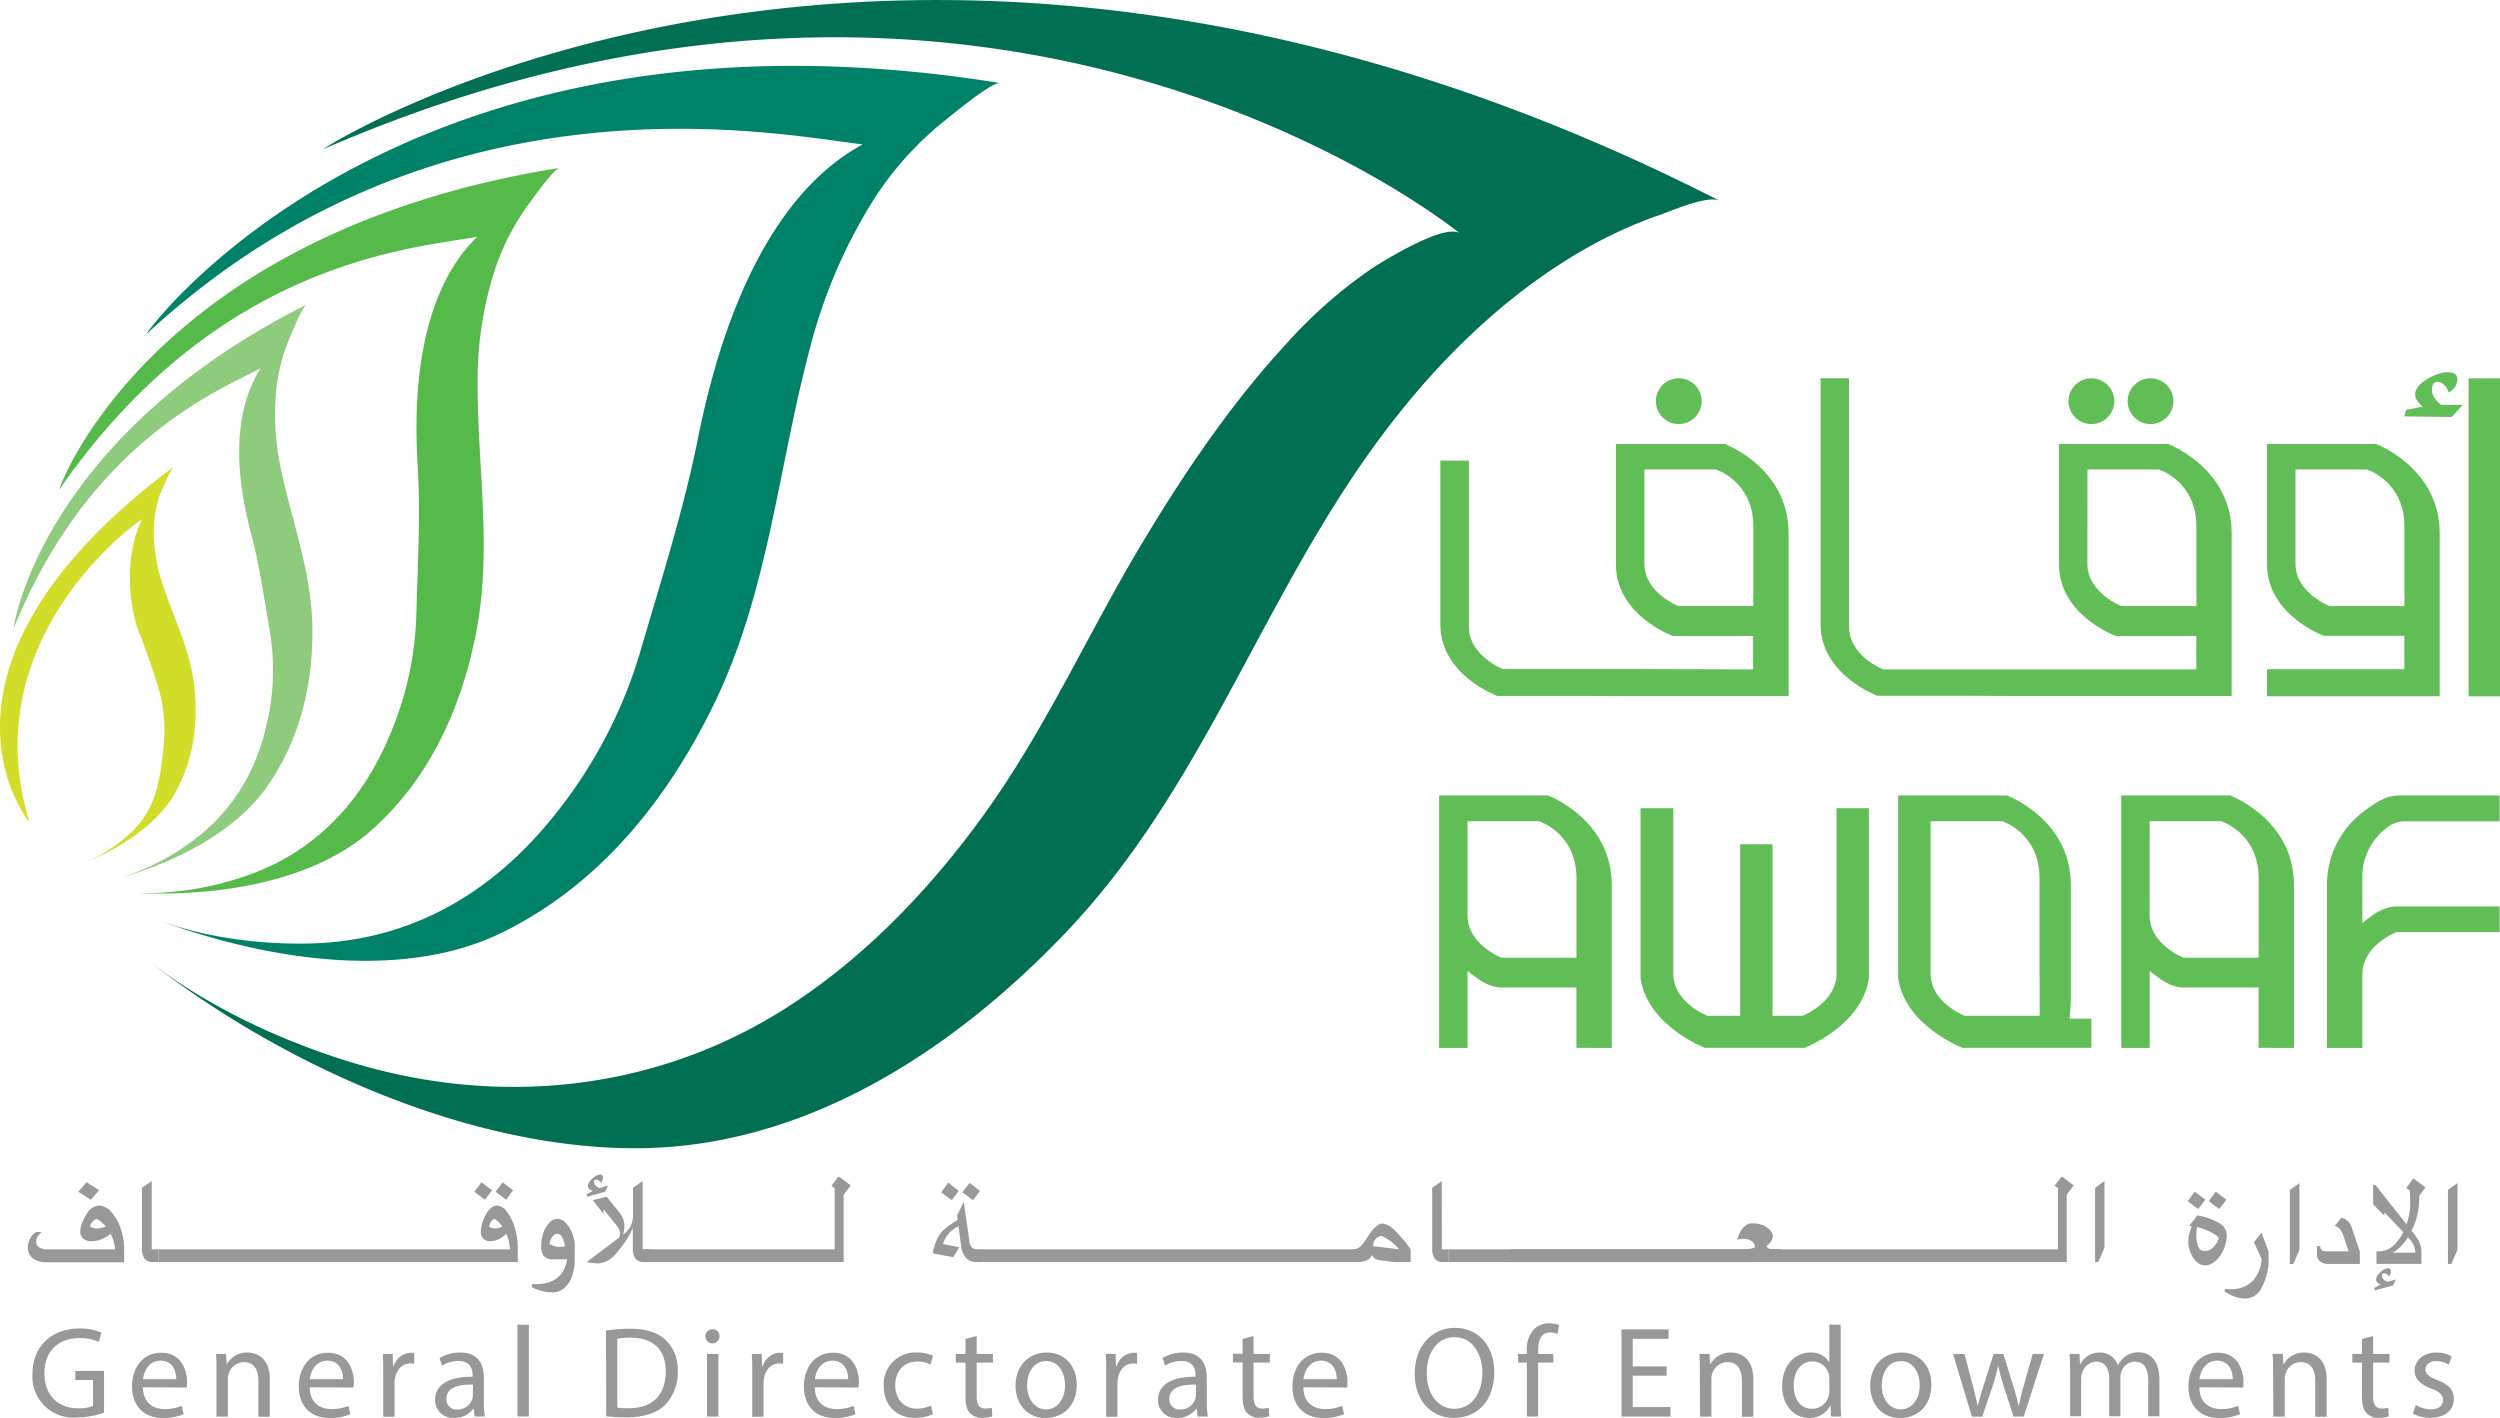 <svg id="Layer_1" data-name="Layer 1" xmlns="http://www.w3.org/2000/svg" viewBox="0 0 599.47 340.01"><defs><style>.cls-1{fill:#016f52;}.cls-2{fill:#008268;}.cls-3{fill:#55ba4a;}.cls-4{fill:#8ecb7d;}.cls-5{fill:#d1dd29;}.cls-6{fill:#989898;}.cls-7{fill:#61be56;}</style></defs><path class="cls-1" d="M139.23,120.16c-2.19,1,136.56-88.67,334.76,12.42-2.88-1.44-11.79,2.5-14.4,3.4-12.94,4.44-24.86,11.66-35.49,20.18-14.39,11.53-26.57,25.64-36.92,40.84-24.95,36.63-39,78.57-70.08,111.13C290,336.5,254.7,359.52,214.63,359.76c-39.49.24-84.44-19.14-118-45.39,13.93,10.91,30.78,18.93,47.55,24.27,35.8,11.39,74,7.85,105.93-12.5,18.82-12,34.7-28.63,47.79-46.86,14.44-20.11,24.55-42.78,37.22-64,10.17-17,21.38-33.7,34.85-48.31a112.89,112.89,0,0,1,20.63-18.17c2.74-1.8,18-11.25,21.27-8.26C411.91,140.56,301.51,49.67,139.23,120.16Z" transform="translate(-61.62 -84.43)"/><path class="cls-2" d="M96.67,164.61c-1.17,1.08,58.87-83.79,204.78-60.26-2.11-.32-12.16,8.13-13.6,9.26A78,78,0,0,0,270,134.1a125.48,125.48,0,0,0-14.24,34.11c-7.66,28.88-9.87,58.42-23.17,85.53-11,22.39-27.05,42.81-50.71,54.37-23.42,11.43-55.72,6.82-82.39-3.07,11.09,4.11,23.37,5.74,35,5.65,24.86-.18,45.09-11.67,60.67-31.52a113.64,113.64,0,0,0,20.12-38.9c4.67-16,10.14-33.21,13.46-49.55,2.67-13.12,11.48-56.37,39.74-71.66C247.06,116.47,166.22,100.1,96.67,164.61Z" transform="translate(-61.62 -84.43)"/><path class="cls-3" d="M75.83,201.86c-.64.92,20.84-61.35,120-77.17-1.49.23-6.82,7.88-7.6,8.92a56.62,56.62,0,0,0-8.47,17.17,86.32,86.32,0,0,0-3.61,25.37c-.08,20.56,3.67,40.44-.56,61-3.49,17-10.77,33.76-24.8,46.27-13.88,12.38-36.66,16.07-56.53,15.12a72.94,72.94,0,0,0,24.8-3.57c16.87-5.29,28.57-17.05,35.63-33.33a79.28,79.28,0,0,0,6.76-29.74c.33-11.5,1-23.93.35-35.36-.52-9.17-2.22-39.42,14.27-55.35C161.05,144,114,146.64,75.83,201.86Z" transform="translate(-61.62 -84.43)"/><path class="cls-4" d="M64.9,235.12c-.3.75,5.82-45.23,70.25-77.67-1,.49-3.53,6.73-3.91,7.59a43.46,43.46,0,0,0-3.4,13.24,59.53,59.53,0,0,0,.95,17.59c2.69,13.63,7.84,25.95,7.75,40.5-.08,12-2.74,24.73-10.49,36.12S103.6,291.25,90.14,295a56.35,56.35,0,0,0,16.16-7.85c10.62-7.24,16.9-17.61,19.47-29.95a56.17,56.17,0,0,0,.58-21.19c-1.31-7.68-2.52-16.06-4.47-23.48-1.57-6-6.73-25.59,2.21-39.79C114.37,177.93,83.13,190.12,64.9,235.12Z" transform="translate(-61.62 -84.43)"/><path class="cls-5" d="M68.68,281.5c.15.51-30.43-36.58,34.58-85.13-.6.38-3.27,6.47-3.46,7.06a28.34,28.34,0,0,0-1.29,8.88,38.89,38.89,0,0,0,1.85,11.42c2.71,8.71,7,16.4,7.91,25.91.79,7.86-.06,16.34-4.31,24.32S90.61,287.79,82.09,291.2a37.21,37.21,0,0,0,10-6.27c6.42-5.47,7.81-12.15,8.62-20.39a37.37,37.37,0,0,0-.77-14c-1.4-4.93-3.53-10.76-5.33-15.47-1.44-3.78-3.78-16.24,1.06-26.14C89.68,213,56,240.27,68.68,281.5Z" transform="translate(-61.62 -84.43)"/><path class="cls-6" d="M86.57,423.17a19.59,19.59,0,0,1-6.42,1.15,9.81,9.81,0,0,1-10.73-10.55c0-6.23,4.31-10.79,11.32-10.79a13,13,0,0,1,5.21,1l-.66,2.21a10.75,10.75,0,0,0-4.62-.9c-5.08,0-8.4,3.16-8.4,8.4s3.19,8.43,8.06,8.43a9,9,0,0,0,3.6-.55v-6.24H79.68v-2.17h6.89Z" transform="translate(-61.62 -84.43)"/><path class="cls-6" d="M95.89,417.09c.07,3.69,2.42,5.21,5.15,5.21a9.92,9.92,0,0,0,4.15-.77l.47,2a12.2,12.2,0,0,1-5,.93c-4.62,0-7.38-3-7.38-7.57s2.67-8.09,7-8.09c4.9,0,6.2,4.31,6.2,7.07a10.59,10.59,0,0,1-.09,1.27Zm8-1.95c0-1.74-.71-4.44-3.78-4.44-2.76,0-4,2.55-4.19,4.44Z" transform="translate(-61.62 -84.43)"/><path class="cls-6" d="M113.53,413.15c0-1.55,0-2.82-.12-4.06h2.42l.15,2.48H116a5.54,5.54,0,0,1,5-2.82c2.08,0,5.31,1.24,5.31,6.39v9h-2.73v-8.65c0-2.42-.9-4.44-3.48-4.44a3.88,3.88,0,0,0-3.65,2.79,3.83,3.83,0,0,0-.19,1.28v9h-2.73Z" transform="translate(-61.62 -84.43)"/><path class="cls-6" d="M135.88,417.09c.06,3.69,2.42,5.21,5.15,5.21a9.92,9.92,0,0,0,4.15-.77l.47,2a12.24,12.24,0,0,1-5,.93c-4.62,0-7.38-3-7.38-7.57s2.66-8.09,7-8.09c4.89,0,6.2,4.31,6.2,7.07a8.53,8.53,0,0,1-.1,1.27Zm8-1.95c0-1.74-.71-4.44-3.78-4.44-2.76,0-4,2.55-4.19,4.44Z" transform="translate(-61.62 -84.43)"/><path class="cls-6" d="M153.52,413.77c0-1.76,0-3.28-.12-4.68h2.38l.1,3H156a4.5,4.5,0,0,1,4.16-3.29,3,3,0,0,1,.77.09v2.58a4.2,4.2,0,0,0-.93-.1c-1.92,0-3.29,1.46-3.66,3.51a7.83,7.83,0,0,0-.12,1.27v8h-2.7Z" transform="translate(-61.62 -84.43)"/><path class="cls-6" d="M175.44,424.1l-.22-1.89h-.09a5.59,5.59,0,0,1-4.59,2.23,4.28,4.28,0,0,1-4.59-4.31c0-3.63,3.23-5.61,9-5.58v-.31c0-1.24-.34-3.47-3.41-3.47a7.47,7.47,0,0,0-3.9,1.11l-.62-1.8a9.37,9.37,0,0,1,4.93-1.33c4.59,0,5.7,3.13,5.7,6.14v5.61a20.75,20.75,0,0,0,.25,3.6Zm-.4-7.66c-3-.06-6.36.47-6.36,3.38a2.41,2.41,0,0,0,2.57,2.6,3.73,3.73,0,0,0,3.63-2.51A3,3,0,0,0,175,419Z" transform="translate(-61.62 -84.43)"/><path class="cls-6" d="M185.7,402.08h2.73v22H185.7Z" transform="translate(-61.62 -84.43)"/><path class="cls-6" d="M206.93,403.48a38.54,38.54,0,0,1,5.74-.43c3.88,0,6.63.89,8.46,2.6a9.63,9.63,0,0,1,3,7.5,11.06,11.06,0,0,1-3,8.13c-1.95,2-5.18,3-9.24,3a45.12,45.12,0,0,1-4.9-.24Zm2.7,18.48a17.63,17.63,0,0,0,2.73.15c5.77,0,8.9-3.22,8.9-8.86,0-4.93-2.76-8.07-8.47-8.07a15.66,15.66,0,0,0-3.16.28Z" transform="translate(-61.62 -84.43)"/><path class="cls-6" d="M234.15,404.88a1.69,1.69,0,0,1-3.38,0,1.67,1.67,0,0,1,1.71-1.71A1.62,1.62,0,0,1,234.15,404.88Zm-3,19.22v-15h2.73v15Z" transform="translate(-61.62 -84.43)"/><path class="cls-6" d="M242,413.77c0-1.76,0-3.28-.12-4.68h2.39l.09,3h.12a4.51,4.51,0,0,1,4.16-3.29,3,3,0,0,1,.77.09v2.58a4.14,4.14,0,0,0-.93-.1c-1.92,0-3.28,1.46-3.65,3.51a6.8,6.8,0,0,0-.13,1.27v8H242Z" transform="translate(-61.62 -84.43)"/><path class="cls-6" d="M257,417.09c.06,3.69,2.42,5.21,5.14,5.21a9.94,9.94,0,0,0,4.16-.77l.46,2a12.2,12.2,0,0,1-5,.93c-4.62,0-7.38-3-7.38-7.57s2.67-8.09,7-8.09c4.9,0,6.2,4.31,6.2,7.07a10.59,10.59,0,0,1-.09,1.27Zm8-1.95c0-1.74-.72-4.44-3.79-4.44-2.76,0-4,2.55-4.18,4.44Z" transform="translate(-61.62 -84.43)"/><path class="cls-6" d="M285.3,423.54a10,10,0,0,1-4.31.87c-4.52,0-7.47-3.07-7.47-7.66a7.62,7.62,0,0,1,8.06-8,9,9,0,0,1,3.78.78l-.62,2.11a6.21,6.21,0,0,0-3.16-.72c-3.44,0-5.3,2.55-5.3,5.68,0,3.47,2.23,5.61,5.21,5.61a7.78,7.78,0,0,0,3.35-.75Z" transform="translate(-61.62 -84.43)"/><path class="cls-6" d="M295.81,404.78v4.31h3.91v2.08h-3.91v8.09c0,1.86.53,2.92,2.05,2.92a6.17,6.17,0,0,0,1.58-.19l.12,2.05a6.84,6.84,0,0,1-2.42.37,3.75,3.75,0,0,1-2.94-1.15c-.78-.8-1.06-2.14-1.06-3.91v-8.18h-2.32v-2.08h2.32V405.5Z" transform="translate(-61.62 -84.43)"/><path class="cls-6" d="M319.81,416.47c0,5.55-3.85,8-7.48,8-4.06,0-7.19-3-7.19-7.72,0-5,3.29-8,7.44-8C316.89,408.75,319.81,411.88,319.81,416.47Zm-11.91.16c0,3.28,1.89,5.76,4.56,5.76s4.55-2.45,4.55-5.83c0-2.54-1.27-5.76-4.49-5.76S307.9,413.77,307.9,416.63Z" transform="translate(-61.62 -84.43)"/><path class="cls-6" d="M326.87,413.77c0-1.76,0-3.28-.12-4.68h2.38l.1,3h.12a4.5,4.5,0,0,1,4.16-3.29,3,3,0,0,1,.77.09v2.58a4.2,4.2,0,0,0-.93-.1c-1.92,0-3.29,1.46-3.66,3.51a7.83,7.83,0,0,0-.12,1.27v8h-2.7Z" transform="translate(-61.62 -84.43)"/><path class="cls-6" d="M348.79,424.1l-.22-1.89h-.09a5.59,5.59,0,0,1-4.59,2.23,4.28,4.28,0,0,1-4.59-4.31c0-3.63,3.23-5.61,9-5.58v-.31c0-1.24-.34-3.47-3.41-3.47a7.47,7.47,0,0,0-3.9,1.11l-.62-1.8a9.37,9.37,0,0,1,4.93-1.33c4.59,0,5.7,3.13,5.7,6.14v5.61a20.75,20.75,0,0,0,.25,3.6Zm-.4-7.66c-3-.06-6.36.47-6.36,3.38a2.41,2.41,0,0,0,2.57,2.6,3.73,3.73,0,0,0,3.63-2.51,3,3,0,0,0,.16-.87Z" transform="translate(-61.62 -84.43)"/><path class="cls-6" d="M362.21,404.78v4.31h3.91v2.08h-3.91v8.09c0,1.86.53,2.92,2.05,2.92a6.17,6.17,0,0,0,1.58-.19L366,424a6.8,6.8,0,0,1-2.42.37,3.75,3.75,0,0,1-2.94-1.15c-.78-.8-1.06-2.14-1.06-3.91v-8.18h-2.32v-2.08h2.32V405.5Z" transform="translate(-61.62 -84.43)"/><path class="cls-6" d="M374.15,417.09c.06,3.69,2.41,5.21,5.14,5.21a10,10,0,0,0,4.16-.77l.46,2a12.2,12.2,0,0,1-5,.93c-4.62,0-7.38-3-7.38-7.57s2.67-8.09,7-8.09c4.9,0,6.2,4.31,6.2,7.07a10.59,10.59,0,0,1-.09,1.27Zm8-1.95c0-1.74-.72-4.44-3.79-4.44-2.76,0-4,2.55-4.18,4.44Z" transform="translate(-61.62 -84.43)"/><path class="cls-6" d="M419.94,413.43c0,7.2-4.38,11-9.71,11-5.52,0-9.39-4.28-9.39-10.6,0-6.64,4.12-11,9.7-11S419.94,407.23,419.94,413.43Zm-16.22.34c0,4.47,2.42,8.47,6.67,8.47s6.69-3.94,6.69-8.68c0-4.16-2.17-8.5-6.66-8.5S403.72,409.18,403.72,413.77Z" transform="translate(-61.62 -84.43)"/><path class="cls-6" d="M427.74,424.1V411.17h-2.11v-2.08h2.11v-.71a7.08,7.08,0,0,1,1.74-5.24,5.24,5.24,0,0,1,3.66-1.4,6.2,6.2,0,0,1,2.32.44l-.37,2.11a4,4,0,0,0-1.73-.35c-2.33,0-2.92,2.05-2.92,4.35v.8h3.63v2.08h-3.63V424.1Z" transform="translate(-61.62 -84.43)"/><path class="cls-6" d="M461.26,414.3h-8.13v7.53h9.06v2.27H450.44V403.2h11.28v2.26h-8.59v6.61h8.13Z" transform="translate(-61.62 -84.43)"/><path class="cls-6" d="M469.22,413.15c0-1.55,0-2.82-.12-4.06h2.42l.15,2.48h.06a5.54,5.54,0,0,1,5-2.82c2.08,0,5.31,1.24,5.31,6.39v9h-2.73v-8.65c0-2.42-.9-4.44-3.48-4.44a3.88,3.88,0,0,0-3.65,2.79,3.83,3.83,0,0,0-.19,1.28v9h-2.73Z" transform="translate(-61.62 -84.43)"/><path class="cls-6" d="M503,402.08v18.14c0,1.34,0,2.86.13,3.88h-2.45l-.13-2.61h-.06a5.55,5.55,0,0,1-5.11,2.95c-3.63,0-6.42-3.07-6.42-7.63,0-5,3.07-8.06,6.73-8.06a5,5,0,0,1,4.52,2.29h.06v-9Zm-2.73,13.12a5,5,0,0,0-.12-1.15,4,4,0,0,0-3.94-3.16c-2.82,0-4.49,2.48-4.49,5.8,0,3,1.48,5.55,4.43,5.55a4.1,4.1,0,0,0,4-3.26,4.86,4.86,0,0,0,.12-1.18Z" transform="translate(-61.62 -84.43)"/><path class="cls-6" d="M524.74,416.47c0,5.55-3.84,8-7.47,8-4.06,0-7.19-3-7.19-7.72,0-5,3.29-8,7.44-8C521.83,408.75,524.74,411.88,524.74,416.47Zm-11.9.16c0,3.28,1.89,5.76,4.56,5.76s4.55-2.45,4.55-5.83c0-2.54-1.27-5.76-4.49-5.76S512.84,413.77,512.84,416.63Z" transform="translate(-61.62 -84.43)"/><path class="cls-6" d="M532.68,409.09l2,7.63c.44,1.67.84,3.22,1.12,4.77h.09c.34-1.52.84-3.13,1.34-4.74l2.44-7.66H542l2.32,7.5c.56,1.8,1,3.38,1.34,4.9h.09a44.17,44.17,0,0,1,1.15-4.86l2.14-7.54h2.69l-4.83,15h-2.48l-2.3-7.16a49.61,49.61,0,0,1-1.33-4.93h-.06a46.51,46.51,0,0,1-1.37,5l-2.42,7.13h-2.48l-4.52-15Z" transform="translate(-61.62 -84.43)"/><path class="cls-6" d="M558,413.15c0-1.55,0-2.82-.13-4.06h2.39l.12,2.42h.1a5.15,5.15,0,0,1,4.71-2.76,4.43,4.43,0,0,1,4.25,3h.06a6.16,6.16,0,0,1,1.67-2,5.13,5.13,0,0,1,3.32-1.05c2,0,4.93,1.3,4.93,6.51v8.84h-2.67v-8.5c0-2.88-1-4.62-3.25-4.62a3.55,3.55,0,0,0-3.23,2.48,4.69,4.69,0,0,0-.21,1.37v9.27h-2.67v-9c0-2.39-1-4.13-3.13-4.13a3.73,3.73,0,0,0-3.38,2.73,3.64,3.64,0,0,0-.22,1.33v9.06H558Z" transform="translate(-61.62 -84.43)"/><path class="cls-6" d="M589,417.09c.06,3.69,2.41,5.21,5.14,5.21a10,10,0,0,0,4.16-.77l.46,2a12.2,12.2,0,0,1-5,.93c-4.62,0-7.38-3-7.38-7.57s2.67-8.09,7-8.09c4.9,0,6.2,4.31,6.2,7.07a10.59,10.59,0,0,1-.09,1.27Zm8-1.95c0-1.74-.72-4.44-3.79-4.44-2.76,0-4,2.55-4.18,4.44Z" transform="translate(-61.62 -84.43)"/><path class="cls-6" d="M606.67,413.15c0-1.55,0-2.82-.12-4.06H609l.15,2.48h.07a5.52,5.52,0,0,1,5-2.82c2.07,0,5.3,1.24,5.3,6.39v9h-2.73v-8.65c0-2.42-.9-4.44-3.47-4.44a3.88,3.88,0,0,0-3.66,2.79,3.83,3.83,0,0,0-.19,1.28v9h-2.73Z" transform="translate(-61.62 -84.43)"/><path class="cls-6" d="M630.67,404.78v4.31h3.91v2.08h-3.91v8.09c0,1.86.53,2.92,2.05,2.92a6.17,6.17,0,0,0,1.58-.19l.12,2.05a6.84,6.84,0,0,1-2.42.37,3.75,3.75,0,0,1-2.94-1.15c-.78-.8-1.06-2.14-1.06-3.91v-8.18h-2.32v-2.08H628V405.5Z" transform="translate(-61.62 -84.43)"/><path class="cls-6" d="M640.9,421.31a7.2,7.2,0,0,0,3.6,1.08c2,0,2.91-1,2.91-2.23s-.78-2-2.79-2.76c-2.7-1-4-2.45-4-4.25,0-2.41,2-4.4,5.18-4.4a7.46,7.46,0,0,1,3.69.93l-.68,2a5.79,5.79,0,0,0-3.07-.87c-1.62,0-2.52.93-2.52,2s.9,1.8,2.86,2.55c2.6,1,3.93,2.29,3.93,4.52,0,2.64-2,4.5-5.61,4.5a8.53,8.53,0,0,1-4.21-1Z" transform="translate(-61.62 -84.43)"/><path class="cls-6" d="M70.64,380.92a2.2,2.2,0,0,0-.33,1.14,1.65,1.65,0,0,0,.69,1.48,3.83,3.83,0,0,0,2.15.47H89.22a11.26,11.26,0,0,0-.4-2.09,7.29,7.29,0,0,0-.71-1.66,7,7,0,0,1-4.44,1.8,3.1,3.1,0,0,1-2.07-.61,2.14,2.14,0,0,1-.73-1.74,6.06,6.06,0,0,1,.44-2.06,10.53,10.53,0,0,1,1.18-2.25,3.6,3.6,0,0,1,2.9-1.89A4,4,0,0,1,88.24,375a10.76,10.76,0,0,1,2.27,3.88,14.93,14.93,0,0,1,.88,5.17v3.05H72.81a5.19,5.19,0,0,1-3.34-.95,3.26,3.26,0,0,1-1.17-2.69,4.31,4.31,0,0,1,2-3.61h1.33A4.51,4.51,0,0,0,70.64,380.92Zm14.75-11.08-2,2.28-3-1.93,2-2.27Zm-1.61,7.53a3.07,3.07,0,0,0-.59,1.13,2.59,2.59,0,0,0,1.72.5,5.21,5.21,0,0,0,2.06-.47,9.13,9.13,0,0,0-1.19-1.21,3.66,3.66,0,0,0-1-.59A2.35,2.35,0,0,0,83.78,377.37Z" transform="translate(-61.62 -84.43)"/><path class="cls-6" d="M98,384h1.62v3.05H98.29a2.32,2.32,0,0,1-2-.81,4,4,0,0,1-.63-2.48V369.25L98,367.62Z" transform="translate(-61.62 -84.43)"/><path class="cls-6" d="M183.6,381.92a8.13,8.13,0,0,0-.6-1.66,5.53,5.53,0,0,1-3.75,1.8,2.31,2.31,0,0,1-1.73-.61,2.36,2.36,0,0,1-.6-1.74,7.21,7.21,0,0,1,.36-2.08,10.76,10.76,0,0,1,1-2.23,4.6,4.6,0,0,1,1.18-1.41,2.14,2.14,0,0,1,1.3-.48,3.19,3.19,0,0,1,2.39,1.44,11.46,11.46,0,0,1,1.9,3.87,17.84,17.84,0,0,1,.73,5.19v3.05H99.62V384h84.3A15.17,15.17,0,0,0,183.6,381.92Zm-4-12.08-1.7,2.28-2.54-1.93,1.71-2.27Zm-.21,7.5a3.64,3.64,0,0,0-.5,1.16,1.86,1.86,0,0,0,.63.38,2.39,2.39,0,0,0,.81.12,3.66,3.66,0,0,0,1.72-.47,9,9,0,0,0-1-1.2,2.91,2.91,0,0,0-.89-.6A1.8,1.8,0,0,0,179.37,377.34Zm5.26-7.5L183,372.12l-2.54-1.93,1.69-2.27Z" transform="translate(-61.62 -84.43)"/><path class="cls-6" d="M192.08,385.68a3.62,3.62,0,0,1-.69-2.43,9.36,9.36,0,0,1,.55-3.25,6.63,6.63,0,0,1,1.44-2.41,2.64,2.64,0,0,1,1.85-.9,2.86,2.86,0,0,1,2,.95,7,7,0,0,1,1.6,2.52,8.88,8.88,0,0,1,.61,3.28v3a11.39,11.39,0,0,1-.68,4.09,6.49,6.49,0,0,1-1.89,2.8,4.19,4.19,0,0,1-2.75,1,10.5,10.5,0,0,1-2.49-.32,11.31,11.31,0,0,1-2.45-.92v-.74l.95,0q6.44,0,7.51-5.95h-3.43A2.71,2.71,0,0,1,192.08,385.68Zm4.29-4.71a1.25,1.25,0,0,0-1.08-.67q-1.36,0-1.92,2.37a4,4,0,0,0,2.3.74,5.88,5.88,0,0,0,1.42-.16A7.32,7.32,0,0,0,196.37,381Z" transform="translate(-61.62 -84.43)"/><path class="cls-6" d="M202.86,369.49a1,1,0,0,1-.27-.7,2,2,0,0,1,.5-1.15,4.9,4.9,0,0,1,1.2-1.11,2.3,2.3,0,0,1,1.25-.46.62.62,0,0,1,.49.21.79.79,0,0,1,.19.56,1.58,1.58,0,0,1-.13.63,1.71,1.71,0,0,1-.38.54,1.86,1.86,0,0,0-.55-.54,1,1,0,0,0-.59-.18c-.34,0-.51.19-.51.56a1.21,1.21,0,0,0,.35.84,2.26,2.26,0,0,0,1,.63l2-.59-.68,1.46-4.37,1.21v-.65l1.42-.75A2.38,2.38,0,0,1,202.86,369.49Zm7.42,10.81a2.72,2.72,0,0,0-.18-1,3.1,3.1,0,0,0-.53-.91l-3.23-4v1.12l-2.57-3.28,3.29-.86,2.6,3.19a8,8,0,0,1,1.32,2,5,5,0,0,1,.36,1.94,8.72,8.72,0,0,1-.3,2,6.47,6.47,0,0,0,1.84-2.14,6.11,6.11,0,0,0,.53-2.65v-6.45l2.3-1.64V384h1.64v3.05H216a2.37,2.37,0,0,1-2-.8,4,4,0,0,1-.64-2.49v-4.84a25.37,25.37,0,0,1-4.24,6.34A6,6,0,0,1,205,387.4a21.13,21.13,0,0,1-2.51-.31l-.24,0,7.78-5.86A2.7,2.7,0,0,0,210.28,380.3Z" transform="translate(-61.62 -84.43)"/><path class="cls-6" d="M261,368.77l1.71-2.24,2.89,2.15-1.68,2.25v16.13H216V384h45.77V369.36Z" transform="translate(-61.62 -84.43)"/><path class="cls-6" d="M293.22,386a5.54,5.54,0,0,1-1.17-3l-.59-4.56a8,8,0,0,0-2.37,1.8,7.25,7.25,0,0,0-1.36,2.5l3.91.76-1.42,2.37-4.36-.77a.72.72,0,0,1-.42-.16.56.56,0,0,1-.11-.4,1.94,1.94,0,0,1,0-.22s.05-.17.12-.37l.5-1.48a7.83,7.83,0,0,1,1-2,8.1,8.1,0,0,1,1.63-1.71,23.36,23.36,0,0,1,2.69-1.81l-.13-1.1,1.58-3.22,1.39,9.68a2.14,2.14,0,0,0,.57,1.24,1.54,1.54,0,0,0,1.11.44h1.77v3.05h-2A3,3,0,0,1,293.22,386ZM291.52,370l-1.67,2.23-2.54-1.9L289,368Zm5.08,0-1.66,2.23-2.54-1.9,1.69-2.25Z" transform="translate(-61.62 -84.43)"/><path class="cls-6" d="M387,383.82a2.67,2.67,0,0,0,1-.65,8.15,8.15,0,0,0,1-1.29l.61-.92q2-3.13,3.5-3.14A4.91,4.91,0,0,1,396,379.4a31.76,31.76,0,0,1,3.88,4.61v3.05H396l-3.31-.41a3.34,3.34,0,0,1-1.39-.44,1.69,1.69,0,0,1-.69-.93,2,2,0,0,1-1.15,1.3,5.35,5.35,0,0,1-2.42.48h-89.5V384h88.08A4.08,4.08,0,0,0,387,383.82Zm4.38-2.2a2.79,2.79,0,0,0-.51,1.62l6.26.77A12.23,12.23,0,0,0,395,382a8.05,8.05,0,0,0-2.22-1.22A2.72,2.72,0,0,0,391.37,381.62Z" transform="translate(-61.62 -84.43)"/><path class="cls-6" d="M407.37,384H409v3.05h-1.33a2.32,2.32,0,0,1-2-.81,4,4,0,0,1-.63-2.48V369.25l2.29-1.63Z" transform="translate(-61.62 -84.43)"/><path class="cls-6" d="M409,387.06V384h69.94a15.67,15.67,0,0,0,2.31-.12,3.79,3.79,0,0,0,1.19-.38,2,2,0,0,0-.86-1.52,3.89,3.89,0,0,0-2.17-.49,5.82,5.82,0,0,0-1,.15l-.22,0a7.56,7.56,0,0,1,1.17-2.5,4.19,4.19,0,0,1,1.79-1.36l.84,0a6.27,6.27,0,0,1,2.13.37,4.87,4.87,0,0,1,1.69,1,3.32,3.32,0,0,1,.93,1.5,2.68,2.68,0,0,1-.4,1.37,3.8,3.8,0,0,1-1.13,1.17,1.23,1.23,0,0,0,.52.61,2.64,2.64,0,0,0,1.1.16h1.86v3.05H484L483,385.94l-1.06,1.12Z" transform="translate(-61.62 -84.43)"/><path class="cls-6" d="M554.28,368.77l1.71-2.24,2.89,2.15-1.68,2.25v16.13H423.72V384H555.1V369.36Z" transform="translate(-61.62 -84.43)"/><path class="cls-6" d="M566.25,367.62v16l-1.48,3.41H564V369.25Z" transform="translate(-61.62 -84.43)"/><path class="cls-6" d="M590.43,372.1l-1.71,2.24-2.5-1.89,1.67-2.27Zm3.36,5.63a3.3,3.3,0,0,1,1.76,2.71,8.9,8.9,0,0,1-.76,3.67,7.39,7.39,0,0,1-2,2.74,3.81,3.81,0,0,1-2.49,1,2.8,2.8,0,0,1-1.89-.81,6,6,0,0,1-1.48-2.12,6.82,6.82,0,0,1-.57-2.73,9.2,9.2,0,0,1,.87-3.72l-.71-.06,2-2.55A15.77,15.77,0,0,1,593.79,377.73Zm-5.31.94a8.3,8.3,0,0,0-.21,1.8,8.73,8.73,0,0,0,.2,2.07,4.45,4.45,0,0,0,.66,1.5,2.48,2.48,0,0,0,1.21.37,2.83,2.83,0,0,0,1.92-.82,5.67,5.67,0,0,0,1.4-2.26l-.22-.39A13.72,13.72,0,0,0,588.48,378.67Zm7-6.57-1.71,2.24-2.52-1.89,1.68-2.27Z" transform="translate(-61.62 -84.43)"/><path class="cls-6" d="M603.9,380l1.7,4.53v3a15.09,15.09,0,0,1-2,6.27,4.31,4.31,0,0,1-3.72,2,7.15,7.15,0,0,1-2.34-.42,11.48,11.48,0,0,1-2.46-1.26v-.55l1.52,0a7.5,7.5,0,0,0,3.64-.85,6.39,6.39,0,0,0,2.53-2.47,9.32,9.32,0,0,0,1.18-3.87l-1.86-4.09Z" transform="translate(-61.62 -84.43)"/><path class="cls-6" d="M613,368.13v16l-1.48,3.41h-.81v-17.8Z" transform="translate(-61.62 -84.43)"/><path class="cls-6" d="M618.18,384a.9.9,0,0,0,.51.37,3.2,3.2,0,0,0,1,.12h5.14l-1.21-3.47a6,6,0,0,0-.94-1.91,2,2,0,0,0-1.22-.69l1.57-2a3.49,3.49,0,0,1,1.62.87,4.46,4.46,0,0,1,1,1.83l1.83,5.39v3h-7.39a3.31,3.31,0,0,1-2.14-.6,2.13,2.13,0,0,1-.74-1.76v-1.92h.75A1.94,1.94,0,0,0,618.18,384Z" transform="translate(-61.62 -84.43)"/><path class="cls-6" d="M635.25,383.35a10.32,10.32,0,0,0,2.64-3.47l-4.53-4.77v.83l-2.68-2.72v-4.65h.53l7.48,9.45a16,16,0,0,0,.86-5.45q0-1.24-.12-2.7l-.8-.59L640.3,367l2.92,2.15-1.52,2.08v.45a16.57,16.57,0,0,1-1.83,7.86,12.4,12.4,0,0,1,1.81,2.65,5.3,5.3,0,0,1,.57,2.3v3H631.47v-3H632A5.14,5.14,0,0,0,635.25,383.35Zm-3.6,8.58a1,1,0,0,1-.27-.7,2,2,0,0,1,.48-1.14A5,5,0,0,1,633,389a2.35,2.35,0,0,1,1.25-.46.64.64,0,0,1,.5.21.79.79,0,0,1,.18.55,1.45,1.45,0,0,1-.5,1.17,1.37,1.37,0,0,0-1.14-.72.5.5,0,0,0-.39.16.65.65,0,0,0-.14.43,1.19,1.19,0,0,0,.37.84,2.37,2.37,0,0,0,1,.63l2-.59-.68,1.43L631,393.87v-.65l1.45-.78A2.19,2.19,0,0,1,631.65,391.93Zm5.6-8.57a7.88,7.88,0,0,1-1.93,1.45h5.45a4.47,4.47,0,0,0-.44-1.9,6.31,6.31,0,0,0-1.31-1.79A12.87,12.87,0,0,1,637.25,383.36Z" transform="translate(-61.62 -84.43)"/><path class="cls-6" d="M650.89,368.13v16l-1.48,3.41h-.8v-17.8Z" transform="translate(-61.62 -84.43)"/><path class="cls-7" d="M641,180.08a2.44,2.44,0,0,1-.14-1.84,5,5,0,0,1,2-2.39,11.87,11.87,0,0,1,3.59-1.8,5.67,5.67,0,0,1,3.3-.22,1.57,1.57,0,0,1,1,.84,2,2,0,0,1,0,1.45,3.52,3.52,0,0,1-2,2.42,3.42,3.42,0,0,0-2.2-2.5,1.25,1.25,0,0,0-1.05.1,1.58,1.58,0,0,0-.64.94,3.12,3.12,0,0,0,.28,2.26,6,6,0,0,0,1.86,2.18h5.15l-2.63,2.91-11.39-.16.46-1.55,4-.81A5.56,5.56,0,0,1,641,180.08Z" transform="translate(-61.62 -84.43)"/><rect class="cls-7" x="591.94" y="90.72" width="7.54" height="76.26"/><path class="cls-7" d="M612.05,197h17.12s9,2.82,9,13.63v19.12H620.2s-8.15-3.16-8.15-10.14Zm-6.82,22.78c0,12.13,13.64,17.12,13.64,17.12h19.28v8H605.23v6.49h41.4V212.33c0-15.79-15.29-21.44-15.29-21.44H605.23Z" transform="translate(-61.62 -84.43)"/><path class="cls-7" d="M562.17,197h17.12s9,2.82,9,13.63v19.12h-18s-8.14-3.16-8.14-10.14Zm-17.46,54.32,10.64,0h41.4V212.33c0-15.79-15.3-21.44-15.3-21.44h-26.1v28.93c0,12.13,13.63,17.12,13.63,17.12h19.29v8H555.35l-11.09,0-13.13,0h-18S505,241.71,505,234.73V175.14h-6.82v59c0,12.14,13.63,17.13,13.63,17.13h19.29Z" transform="translate(-61.62 -84.43)"/><path class="cls-7" d="M455.92,197h17.13s9,2.82,9,13.63v19.12H464.07s-8.15-3.16-8.15-10.14Zm-2.86,47.86-13.13,0H422s-8.15-3.16-8.15-10.14V194.88H407v39.29c0,12.14,13.63,17.13,13.63,17.13h19.29l13.58.06,1.41,0H490.5V212.33c0-15.79-15.29-21.44-15.29-21.44H449.1v28.93c0,12.13,13.64,17.12,13.64,17.12H482v8Z" transform="translate(-61.62 -84.43)"/><path class="cls-7" d="M413.52,281.34h17.12s9,2.82,9,13.63v19.12H421.67s-8.15-3.16-8.15-10.14Zm34.58,54.37V296.63c0-15.79-15.29-21.45-15.29-21.45H406.7v60.53h6.82V317.23c2.44,2,5,4,8.28,4,2.24,0,4.49,0,6.73,0h11.09v14.47Z" transform="translate(-61.62 -84.43)"/><path class="cls-7" d="M577.09,281.34h17.13s9,2.82,9,13.63v19.12h-18s-8.15-3.16-8.15-10.14Zm34.59,54.37V296.63c0-15.79-15.3-21.45-15.3-21.45h-26.1v60.53h6.81V317.23c2.45,2,5,4,8.28,4,2.25,0,4.49,0,6.74,0H603.2v14.47Z" transform="translate(-61.62 -84.43)"/><path class="cls-7" d="M661,275.18H639.19c-2.38,0-4.22-.15-6.33.95a28.26,28.26,0,0,0-4.45,2.89,21.79,21.79,0,0,0-8.8,17.61v39.08h8.48V318.08c0-7,8.15-10.14,8.15-10.14H661v-6.15h-17.9c-2.24,0-4.49,0-6.74,0-3.27,0-5.83,2-8.28,4V295a14.68,14.68,0,0,1,3.75-10.14c1.76-1.87,3.69-3.49,6.35-3.49H661Z" transform="translate(-61.62 -84.43)"/><path class="cls-7" d="M550.7,319.36V328h-18s-8.15-3.16-8.15-10.14V281.34h17.13s9,2.82,9,13.63v24.39Zm7.48,5V296.63c0-15.79-15.3-21.45-15.3-21.45h-26.1V319c1.66,11.42,15.4,16.69,15.4,16.69h30.93v-7H557.9Z" transform="translate(-61.62 -84.43)"/><path class="cls-7" d="M455,296.52V319c1.67,11.42,15.41,16.69,15.41,16.69h23.94s13.75-5.27,15.41-16.69V278.23H502v39.63c0,7-8.14,10.14-8.14,10.14h-7.21V286.88h-7.75V328H471s-8.15-3.16-8.15-10.14V278.23H455Z" transform="translate(-61.62 -84.43)"/><circle class="cls-7" cx="515.67" cy="96.2" r="5.49"/><circle class="cls-7" cx="501.49" cy="96.2" r="5.49"/><circle class="cls-7" cx="402.55" cy="96.2" r="5.49"/></svg>